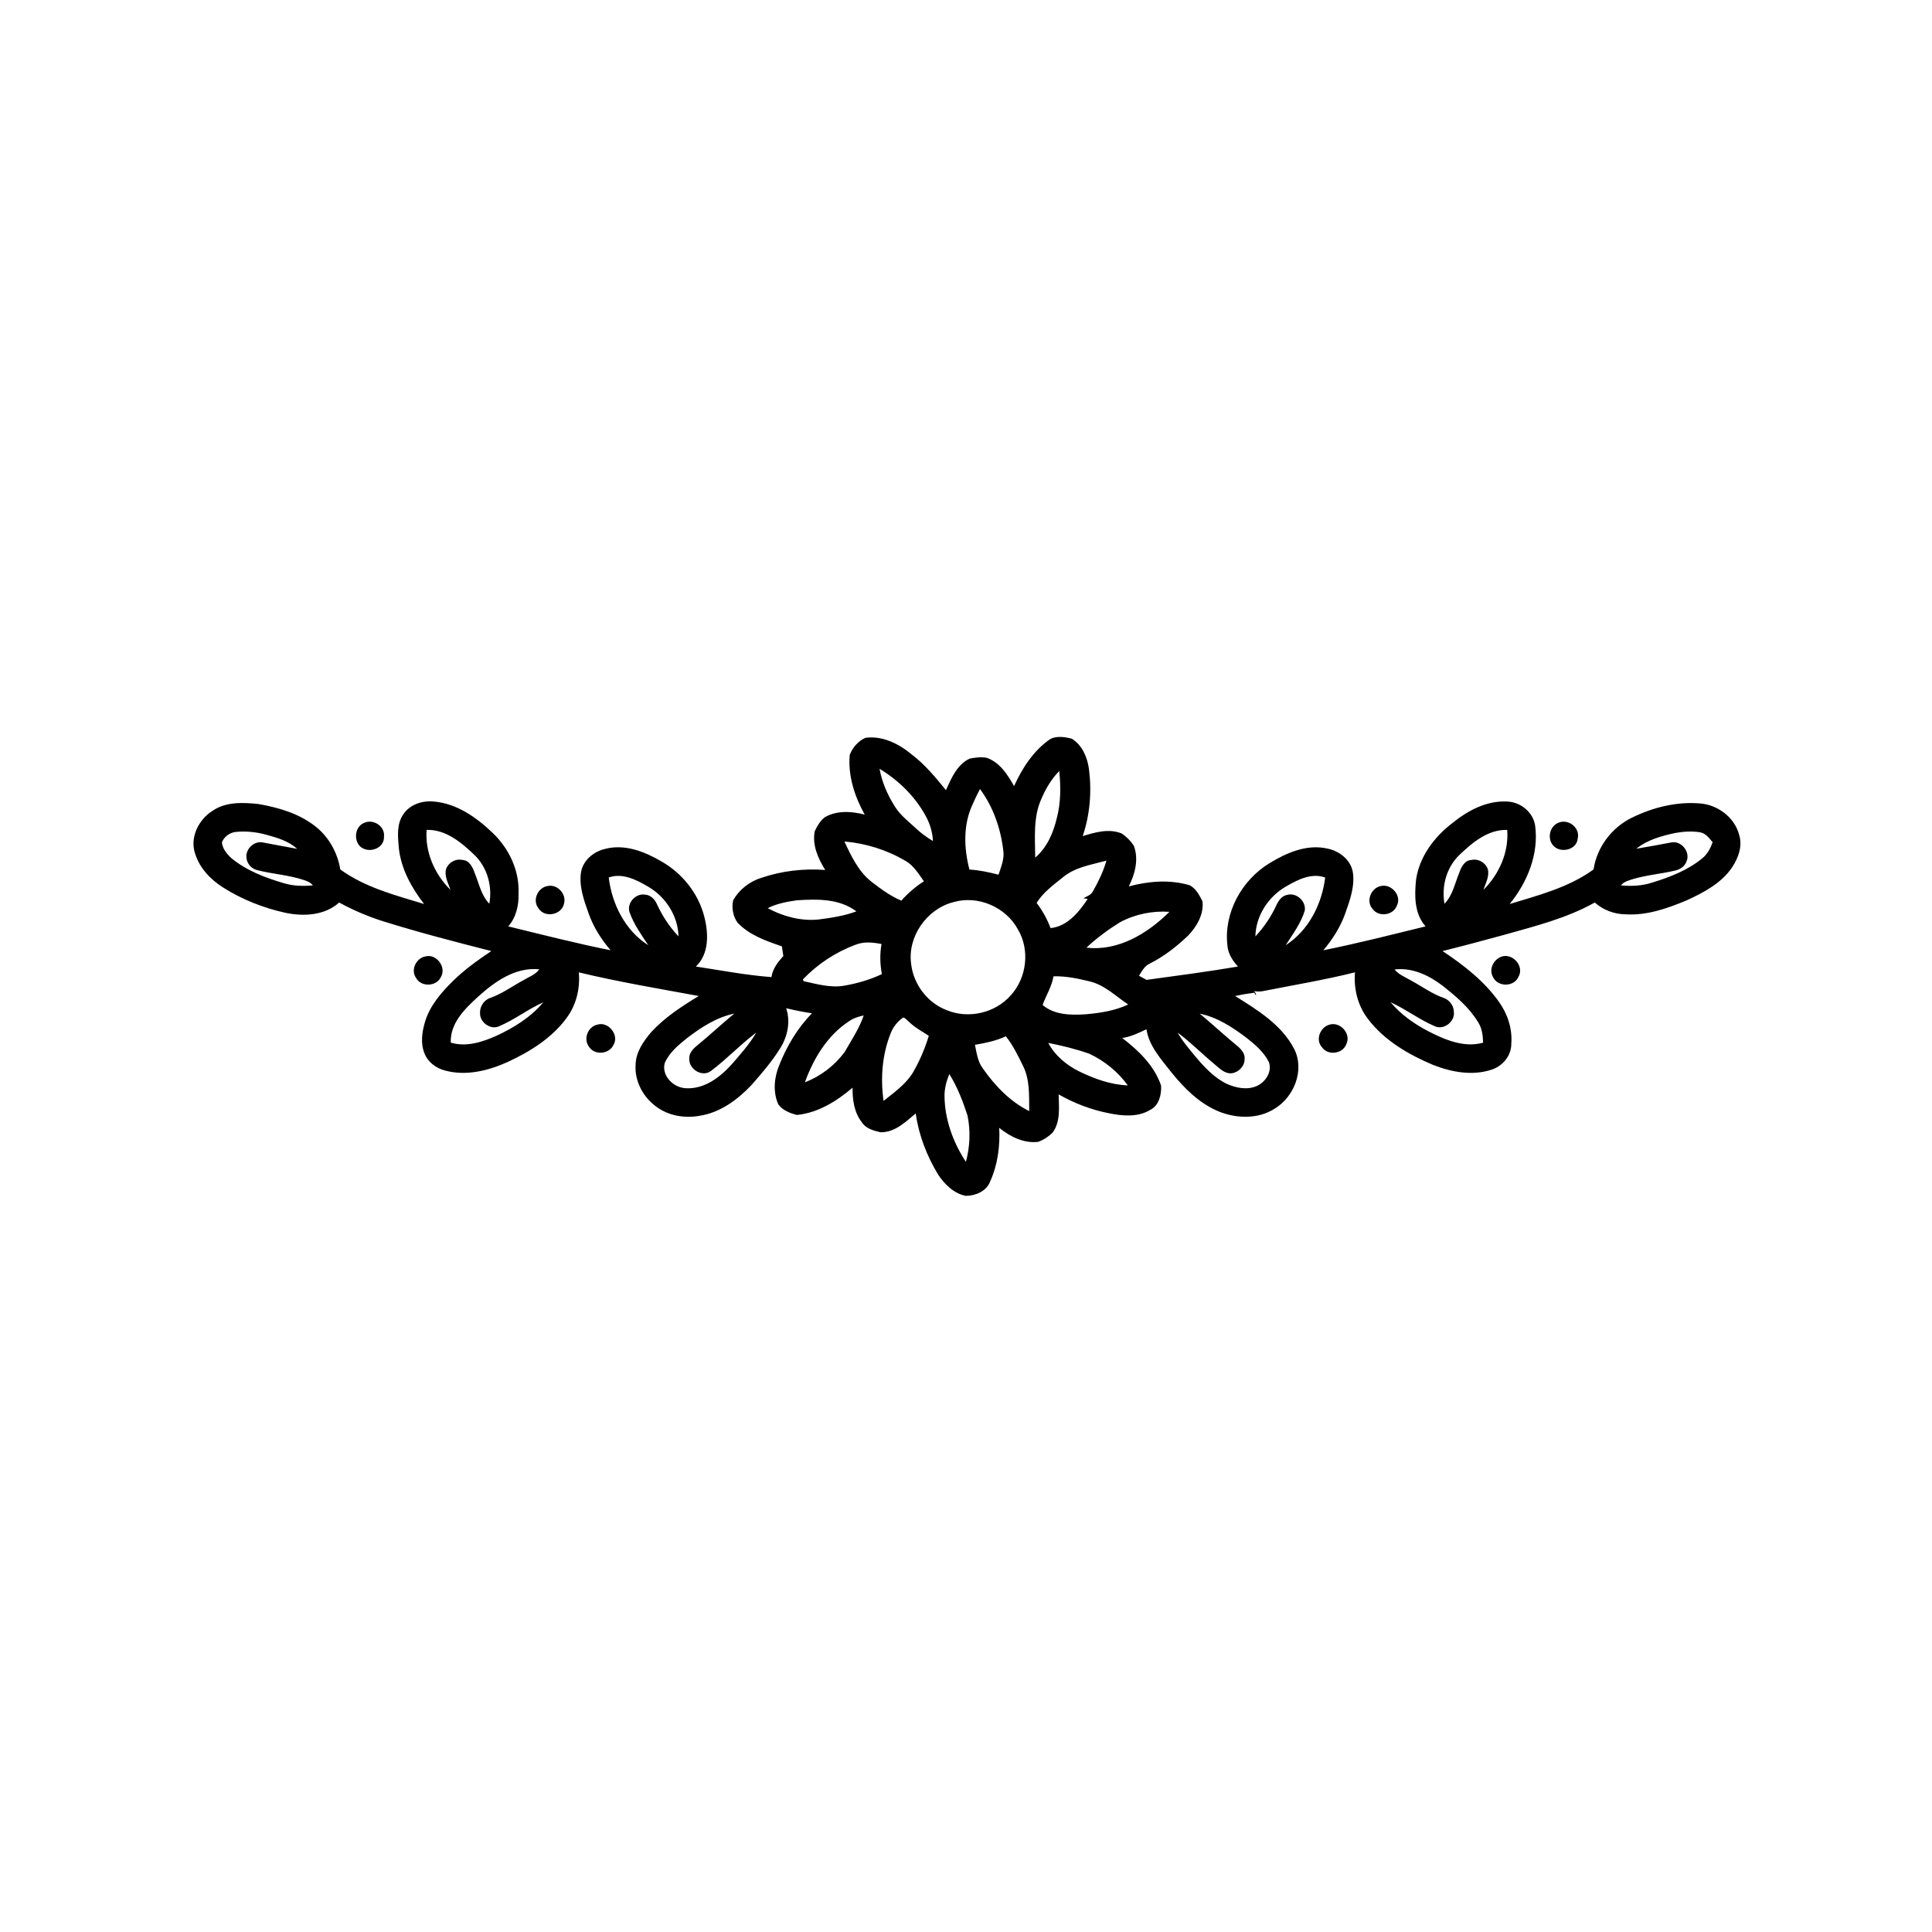 <?xml version="1.0" encoding="UTF-8"?>
<!-- Uploaded to: SVG Repo, www.svgrepo.com, Generator: SVG Repo Mixer Tools -->
<svg fill="#000000" width="800px" height="800px" version="1.1" viewBox="144 144 512 512" xmlns="http://www.w3.org/2000/svg">
 <g>
  <path d="m373.36 339.53c4.496-0.609 8.848 1.57 12.223 4.387 3.519 2.66 6.336 6.074 9.098 9.484 1.441-3.164 2.934-6.777 6.273-8.355 1.465-0.301 3.016-0.488 4.508-0.227 3.496 1.195 5.547 4.453 7.273 7.504 2.199-4.812 5.199-9.492 9.648-12.5 1.715-0.855 3.852-0.52 5.648-0.066 2.75 1.68 4.125 4.926 4.551 8.02 0.77 5.953 0.285 12.113-1.66 17.805 3.297-1.02 6.945-2.078 10.309-0.711 1.289 0.832 2.414 1.98 3.25 3.266 1.34 3.582 0.324 7.484-1.344 10.766 5.25-1.391 10.859-1.867 16.125-0.305 1.66 0.84 2.602 2.652 3.41 4.262 0.395 3.394-1.484 6.66-3.773 9.043-3.027 2.91-6.383 5.527-10.137 7.43-1.418 0.605-2.144 2.012-2.91 3.25 0.66 0.363 1.324 0.727 1.996 1.094 8.086-1.098 16.18-2.172 24.23-3.531-1.438-1.562-2.652-3.449-2.801-5.621-1-8.648 3.832-17.344 11.18-21.781 4.512-2.766 9.895-5.098 15.277-3.867 3.129 0.598 6.102 2.871 6.754 6.098 0.641 3.816-0.734 7.547-1.98 11.09-1.281 3.602-3.344 6.867-5.82 9.77 9.098-1.82 18.09-4.133 27.102-6.328-3.008-3.394-2.965-8.223-2.508-12.465 0.914-6.082 4.828-11.254 9.613-14.918 4.109-3.348 9.23-6.059 14.676-5.695 3.457 0.184 6.672 2.809 7.246 6.277 1.047 7.57-2.023 15.062-6.731 20.871 7.66-2.344 15.652-4.371 22.227-9.168 0.875-5.867 4.789-11.078 10.102-13.684 5.566-2.746 11.863-4.328 18.098-3.805 4.695 0.344 9.191 3.699 10.383 8.336 0.93 2.961-0.211 6.109-1.859 8.582-2.832 4.215-7.492 6.66-11.977 8.734-5.133 2.148-10.578 4.078-16.227 3.738-3.008-0.023-5.961-1.137-8.207-3.133-7.32 4.113-15.512 6.176-23.535 8.438-5.586 1.527-11.18 3.035-16.801 4.426 5.574 3.707 10.992 7.898 14.914 13.406 2.309 3.215 3.633 7.195 3.305 11.176 0.031 3.102-2.254 5.871-5.141 6.82-5.094 1.734-10.668 0.695-15.555-1.215-6.562-2.762-13.016-6.519-17.359-12.289-2.652-3.481-3.727-7.93-3.375-12.258-7.984 1.992-16.109 3.344-24.184 4.938-0.855 0.188-1.73 0.172-2.59 0.051 0.348 0.293 0.602 0.66 0.555 1.141l-0.461-0.73c-1.711 0.219-3.406 0.504-5.086 0.871 5.906 3.684 12.27 7.57 15.609 13.934 2.938 5.629 0.039 12.883-5.234 15.992-4.352 2.727-9.969 2.559-14.621 0.707-5.152-2.098-9.188-6.129-12.625-10.391-2.695-3.461-5.918-6.926-6.625-11.43-2.051 0.984-4.137 1.988-6.414 2.32 4.332 3.305 8.508 7.328 10.297 12.605 0.137 2.359-0.543 5.301-2.867 6.43-3.352 2.055-7.496 1.621-11.168 0.859-4.598-0.914-9.043-2.629-13.113-4.957 0.074 3.398 0.543 7.188-1.574 10.113-1.082 1.074-2.406 1.949-3.848 2.465-3.809 0.465-7.438-1.383-10.324-3.703 0.25 4.84-0.402 9.816-2.426 14.25-0.953 2.547-3.887 3.766-6.43 3.769-3.164-0.613-5.617-3.059-7.344-5.652-2.996-4.949-5.129-10.461-5.93-16.199-2.699 2.273-5.57 5.106-9.363 4.996-1.859-0.434-3.969-1.016-5.004-2.769-1.973-2.574-2.394-5.898-2.375-9.043-4.184 3.582-9.195 6.703-14.781 7.227-1.805-0.48-3.816-1.254-4.914-2.848-1.414-3.219-1.094-6.992 0.211-10.195 2.012-5.113 4.863-9.961 8.727-13.895-2.301-0.344-4.578-0.809-6.836-1.344 1.207 3.519 0.383 7.449-1.539 10.551-2.231 3.586-4.996 6.809-7.793 9.957-3.648 3.816-8.207 7.152-13.535 7.981-4.086 0.773-8.598-0.02-11.887-2.66-3.285-2.523-5.422-6.641-5.148-10.824 0.059-3.394 2.117-6.336 4.262-8.805 3.574-3.852 8.02-6.731 12.48-9.438-10.617-1.953-21.281-3.746-31.785-6.266 0.391 4.316-0.707 8.766-3.348 12.234-3.883 5.211-9.562 8.75-15.379 11.453-5.144 2.359-11.078 3.844-16.684 2.34-2.402-0.602-4.609-2.242-5.512-4.598-1.082-2.738-0.621-5.773 0.219-8.508 1.305-4.168 4.238-7.559 7.285-10.57 3.094-3.059 6.633-5.582 10.23-8-9.574-2.434-19.145-4.922-28.574-7.859-4.07-1.273-8.008-2.965-11.754-5.004-3.824 3.457-9.406 3.734-14.219 2.731-5.824-1.285-11.477-3.496-16.508-6.695-3.328-2.109-6.254-5.137-7.434-8.969-1.465-4.211 0.871-8.965 4.484-11.285 3.551-2.527 8.168-2.32 12.293-1.883 5.301 0.926 10.68 2.492 14.992 5.844 3.594 2.777 5.973 7.027 6.691 11.492 6.574 4.793 14.562 6.82 22.219 9.164-3.34-4.312-6.086-9.27-6.695-14.773-0.262-3.008-0.648-6.391 1.188-9.012 1.719-2.598 5.023-3.676 8.027-3.375 6.102 0.484 11.352 4.203 15.645 8.316 4.356 4.129 7.144 10.051 6.856 16.117 0.105 3.094-0.648 6.277-2.719 8.656 9.016 2.195 18.008 4.508 27.113 6.324-2.484-2.894-4.543-6.156-5.824-9.762-1.246-3.535-2.625-7.262-1.984-11.07 0.613-3.094 3.379-5.356 6.367-6.027 5.195-1.379 10.512 0.73 14.953 3.336 5.512 3.152 9.77 8.473 11.332 14.664 1.133 4.391 1.305 9.797-2.234 13.176 6.656 1.008 13.297 2.293 20.02 2.797 0.312-2.211 1.703-3.984 3.152-5.59-0.125-0.855-0.258-1.707-0.387-2.562-4.203-1.43-8.625-2.977-11.754-6.281-1.195-1.66-1.617-3.961-1.156-5.941 1.609-2.82 4.371-4.988 7.477-5.934 5.434-1.852 11.207-2.5 16.918-2.086-1.898-3.039-3.496-6.621-2.773-10.277 0.648-1.363 1.445-2.758 2.652-3.688 3.184-1.859 7.129-1.598 10.582-0.707-2.66-4.801-4.461-10.262-3.965-15.805 0.703-1.926 2.277-3.723 4.172-4.539m3.731 8.207c0.637 3.613 2.168 7.012 4.121 10.098 1.488 2.332 3.731 4.004 5.719 5.867 1.312 1.227 2.781 2.262 4.312 3.18-0.105-2.195-0.719-4.344-1.73-6.289-2.809-5.34-7.277-9.746-12.422-12.855m42.895 7.941c-2.227 4.875-1.676 10.391-1.645 15.602 3.141-2.684 4.816-6.594 5.738-10.539 1.066-4.047 1.047-8.281 0.637-12.414-2.055 2.09-3.586 4.664-4.731 7.352m-16.277-2.582c-0.695 1.305-1.344 2.633-1.926 3.996-2.566 5.383-2.356 11.699-0.871 17.352 2.617 0.137 5.18 0.711 7.711 1.355 0.684-2.125 1.641-4.289 1.238-6.57-0.691-5.758-2.684-11.453-6.152-16.133m-146.65 10.832c-0.449 5.93 2.141 11.762 6.309 15.887-0.57-1.77-1.648-3.547-1.164-5.473 0.594-1.719 2.457-2.848 4.273-2.453 1.883 0.039 2.801 1.93 3.328 3.477 1.141 2.762 1.719 5.926 3.875 8.133 0.836-4.66-0.523-9.613-3.949-12.938-3.453-3.293-7.613-6.793-12.672-6.633m273.71 6.625c-3.441 3.32-4.793 8.285-3.965 12.949 2.156-2.203 2.731-5.359 3.875-8.117 0.523-1.539 1.43-3.441 3.309-3.496 1.824-0.398 3.715 0.73 4.305 2.473 0.461 1.914-0.602 3.688-1.164 5.453 4.16-4.137 6.75-9.957 6.301-15.879-5.059-0.168-9.215 3.328-12.66 6.617m-327.96-3.34c0.121 1.695 1.324 3.113 2.535 4.227 4.012 3.312 8.977 5.172 13.914 6.625 2.477 0.754 5.09 0.789 7.644 0.582-0.504-0.711-1.301-1.055-2.074-1.336-4.117-1.43-8.516-1.648-12.707-2.731-1.516-0.375-2.711-1.75-2.812-3.312-0.273-2.336 2.141-4.562 4.449-3.988 2.992 0.578 6 1.109 8.996 1.668-2.262-2.047-5.258-2.941-8.137-3.723-2.633-0.73-5.394-1.035-8.113-0.758-1.609 0.152-3.09 1.246-3.695 2.746m385.09-2.457c-3.609 0.785-7.328 1.797-10.246 4.164 3.141-0.508 6.269-1.113 9.402-1.695 2.594-0.395 4.957 2.598 3.894 5.039-0.449 1.352-1.746 2.18-3.09 2.457-3.672 0.867-7.461 1.16-11.082 2.238-1.16 0.352-2.422 0.68-3.211 1.676 2.777 0.262 5.621 0.133 8.285-0.746 4.711-1.445 9.441-3.266 13.281-6.441 1.355-1.074 2.148-2.648 2.731-4.242-0.887-1.09-1.801-2.344-3.262-2.633-2.215-0.371-4.508-0.215-6.703 0.184m-220.12 2.242c1.812 3.894 3.734 7.984 7.203 10.691 2.465 1.895 4.992 3.777 7.879 4.984 1.762-1.969 3.766-3.703 5.981-5.133-1.414-1.961-2.688-4.152-4.852-5.391-4.922-2.906-10.52-4.668-16.211-5.152m58.004 9.406c-2.539 2.078-5.324 4.023-7.062 6.883 1.551 2.027 2.793 4.277 3.691 6.668 4.481-0.457 7.512-4.258 9.844-7.734-0.285-0.043-0.867-0.129-1.152-0.176 0.887-0.508 2.004-0.832 2.508-1.805 1.473-2.586 2.781-5.297 3.609-8.164-3.926 1.066-8.184 1.684-11.438 4.328m-120.46 0.137c0.84 7.043 4.371 14.078 10.477 17.949-1.852-2.812-3.863-5.582-4.977-8.797-0.742-2.328 1.586-4.949 3.984-4.625 1.562 0.039 2.746 1.246 3.316 2.609 1.445 3.09 3.32 5.992 5.684 8.461-0.121-5.422-3.41-10.5-8.066-13.18-3.09-1.816-6.777-3.703-10.418-2.418m179.46 2.394c-4.672 2.688-7.984 7.781-8.09 13.223 2.262-2.426 4.141-5.195 5.535-8.203 0.57-1.254 1.43-2.559 2.91-2.805 2.457-0.707 5.09 1.758 4.625 4.231-1.043 3.344-3.168 6.184-5.035 9.094 6.086-3.879 9.598-10.898 10.457-17.926-3.637-1.305-7.316 0.586-10.402 2.387m-137.32 5.731c4.016 2.18 8.668 3.438 13.262 3.027 3.449-0.434 6.941-0.953 10.223-2.172-4.488-3.414-10.43-3.285-15.773-2.938-2.637 0.379-5.316 0.867-7.711 2.082m49.164-1.582c-7.035 1.793-12.203 9.18-11.16 16.426 0.629 5.379 4.371 10.32 9.477 12.207 5.719 2.367 12.781 0.742 16.879-3.902 4.281-4.648 5.18-12.07 1.922-17.535-3.199-5.926-10.633-9.113-17.117-7.195m44.156 5.336c-3.152 1.953-6.148 4.176-8.871 6.711 8.391 1.016 16.266-3.781 21.996-9.492-4.508-0.316-9.145 0.633-13.125 2.781m-70.102 5.961c-5.246 1.953-10.047 5.121-13.906 9.172 0.051 0.117 0.152 0.352 0.195 0.469 3.516 0.758 7.121 1.82 10.742 1.195 3.434-0.605 6.832-1.562 9.984-3.074-0.484-2.641-0.555-5.324-0.086-7.977-2.293-0.438-4.711-0.695-6.93 0.215m-100.04 13.797c-3.477 3.18-7.394 7.019-7.184 12.121 4.055 1.242 8.332-0.129 12.059-1.793 4.66-2.141 9.141-4.938 12.473-8.891-4.043 1.801-7.574 4.578-11.648 6.316-2.234 1.117-5.16-0.926-5.125-3.352-0.141-1.777 1.008-3.566 2.711-4.125 3.195-1.129 5.926-3.172 8.891-4.754 1.41-0.859 3.098-1.414 4.082-2.824-6.332-0.652-11.82 3.277-16.258 7.301m242.92-7.258c1.164 1.418 2.93 2.051 4.469 2.973 2.836 1.535 5.469 3.481 8.539 4.562 1.531 0.508 2.676 2.027 2.711 3.652 0.391 2.609-2.723 5.023-5.125 3.82-4.074-1.75-7.621-4.504-11.652-6.34 2.699 3.231 6.191 5.695 9.898 7.648 4.438 2.281 9.582 4.516 14.637 3.078-0.062-1.84-0.266-3.734-1.266-5.324-2.363-3.949-5.934-6.984-9.516-9.789-3.594-2.766-8.059-4.848-12.695-4.281m-90.375 1.812c-0.453 2.719-1.984 5.062-2.883 7.602 3.141 2.672 7.512 2.715 11.414 2.461 3.836-0.336 7.746-0.934 11.258-2.598-3.289-2.191-6.227-5.156-10.176-6.113-3.144-0.773-6.359-1.441-9.613-1.352m-97.211 16.449c-2.266 1.82-4.625 3.797-5.816 6.516-0.934 3.465 2.445 6.68 5.789 6.703 4.816 0.188 8.906-2.949 11.969-6.356 2.324-2.676 4.711-5.336 6.508-8.406-4.184 3.125-7.766 6.984-11.949 10.117-2.266 1.836-5.894-0.312-5.809-3.094-0.141-1.398 0.84-2.555 1.844-3.394 3.43-2.793 6.652-5.84 10.066-8.652-4.715 0.973-8.836 3.68-12.602 6.566m135.96-6.559c3.398 2.809 6.621 5.844 10.039 8.633 1 0.836 1.992 1.988 1.859 3.387 0.047 1.84-1.547 3.5-3.32 3.766-1.969 0.266-3.391-1.367-4.781-2.484-3.258-2.707-6.242-5.746-9.648-8.273 1.277 2.277 3.004 4.25 4.648 6.266 2.383 2.848 5 5.66 8.375 7.32 2.484 1.094 5.457 1.703 8.027 0.531 2.277-1.059 4.031-3.766 3.133-6.289-1.328-2.699-3.695-4.691-6.019-6.512-3.688-2.793-7.719-5.402-12.312-6.344m-93.07 2.106c-5.656 3.742-9.305 9.832-11.57 16.102 4.172-1.613 7.902-4.445 10.547-8.051 1.805-3.156 3.871-6.207 5.039-9.672-1.422 0.297-2.832 0.754-4.016 1.621m11.121 3.215c-2.219 5.633-2.688 11.832-1.836 17.797 2.723-2.148 5.633-4.234 7.578-7.164 1.875-3.156 3.34-6.566 4.41-10.078-1.824-1.195-3.781-2.234-5.336-3.781-0.477-0.367-0.844-0.926-1.438-1.078-1.531 1.043-2.727 2.566-3.379 4.305m22.383 2.945c0.457 2.168 0.723 4.488 2.121 6.297 3.188 4.562 7.215 8.777 12.258 11.258-0.059-4.066 0.23-8.395-1.711-12.113-1.309-2.668-2.613-5.375-4.481-7.707-2.586 1.219-5.394 1.777-8.188 2.266m19.418-0.508c1.805 3.356 4.812 5.871 8.188 7.543 4.035 1.965 8.371 3.547 12.902 3.711-2.617-3.609-6.199-6.523-10.234-8.402-3.535-1.234-7.184-2.133-10.855-2.852m-26.207 8.258c-0.742 1.789-1.262 3.691-1.277 5.641 0.016 6.277 2.238 12.414 5.668 17.625 1.074-3.996 1.27-8.258 0.418-12.305-1.234-3.793-2.684-7.57-4.809-10.961z"/>
  <path d="m240.54 362.05c2.441-1.086 5.566 0.953 5.215 3.691 0.129 2.559-2.723 4.051-4.969 3.328-3.152-0.848-3.269-5.856-0.246-7.019z"/>
  <path d="m556.96 362.05c2.644-1.18 5.883 1.336 5.144 4.207-0.289 3.106-4.801 3.992-6.602 1.684-1.5-1.84-0.789-4.988 1.457-5.891z"/>
  <path d="m289.21 378.79c2.469-0.5 4.898 2.066 4.293 4.527-0.461 3.106-5.113 4.094-6.777 1.41-1.758-2.133-0.188-5.59 2.484-5.938z"/>
  <path d="m509.88 378.82c2.793-0.738 5.691 2.527 4.301 5.184-0.918 2.574-4.781 3.106-6.387 0.926-1.879-1.996-0.539-5.566 2.086-6.109z"/>
  <path d="m256.77 397.45c2.894-0.75 5.644 2.894 4.062 5.484-1.148 2.523-5.195 2.699-6.539 0.281-1.559-2.129-0.027-5.324 2.477-5.766z"/>
  <path d="m542.36 397.4c2.852-0.539 5.598 2.848 4.047 5.465-1.133 2.711-5.488 2.758-6.715 0.102-1.312-2.184 0.285-5.066 2.668-5.566z"/>
  <path d="m302.34 415.53c2.91-0.883 5.84 2.789 4.223 5.41-1.156 2.453-4.934 2.785-6.438 0.512-1.633-2.086-0.344-5.391 2.215-5.922z"/>
  <path d="m496.3 415.55c2.836-0.902 5.824 2.363 4.512 5.113-0.93 2.633-4.879 3.168-6.469 0.875-1.82-1.969-0.492-5.312 1.957-5.988z"/>
 </g>
</svg>
